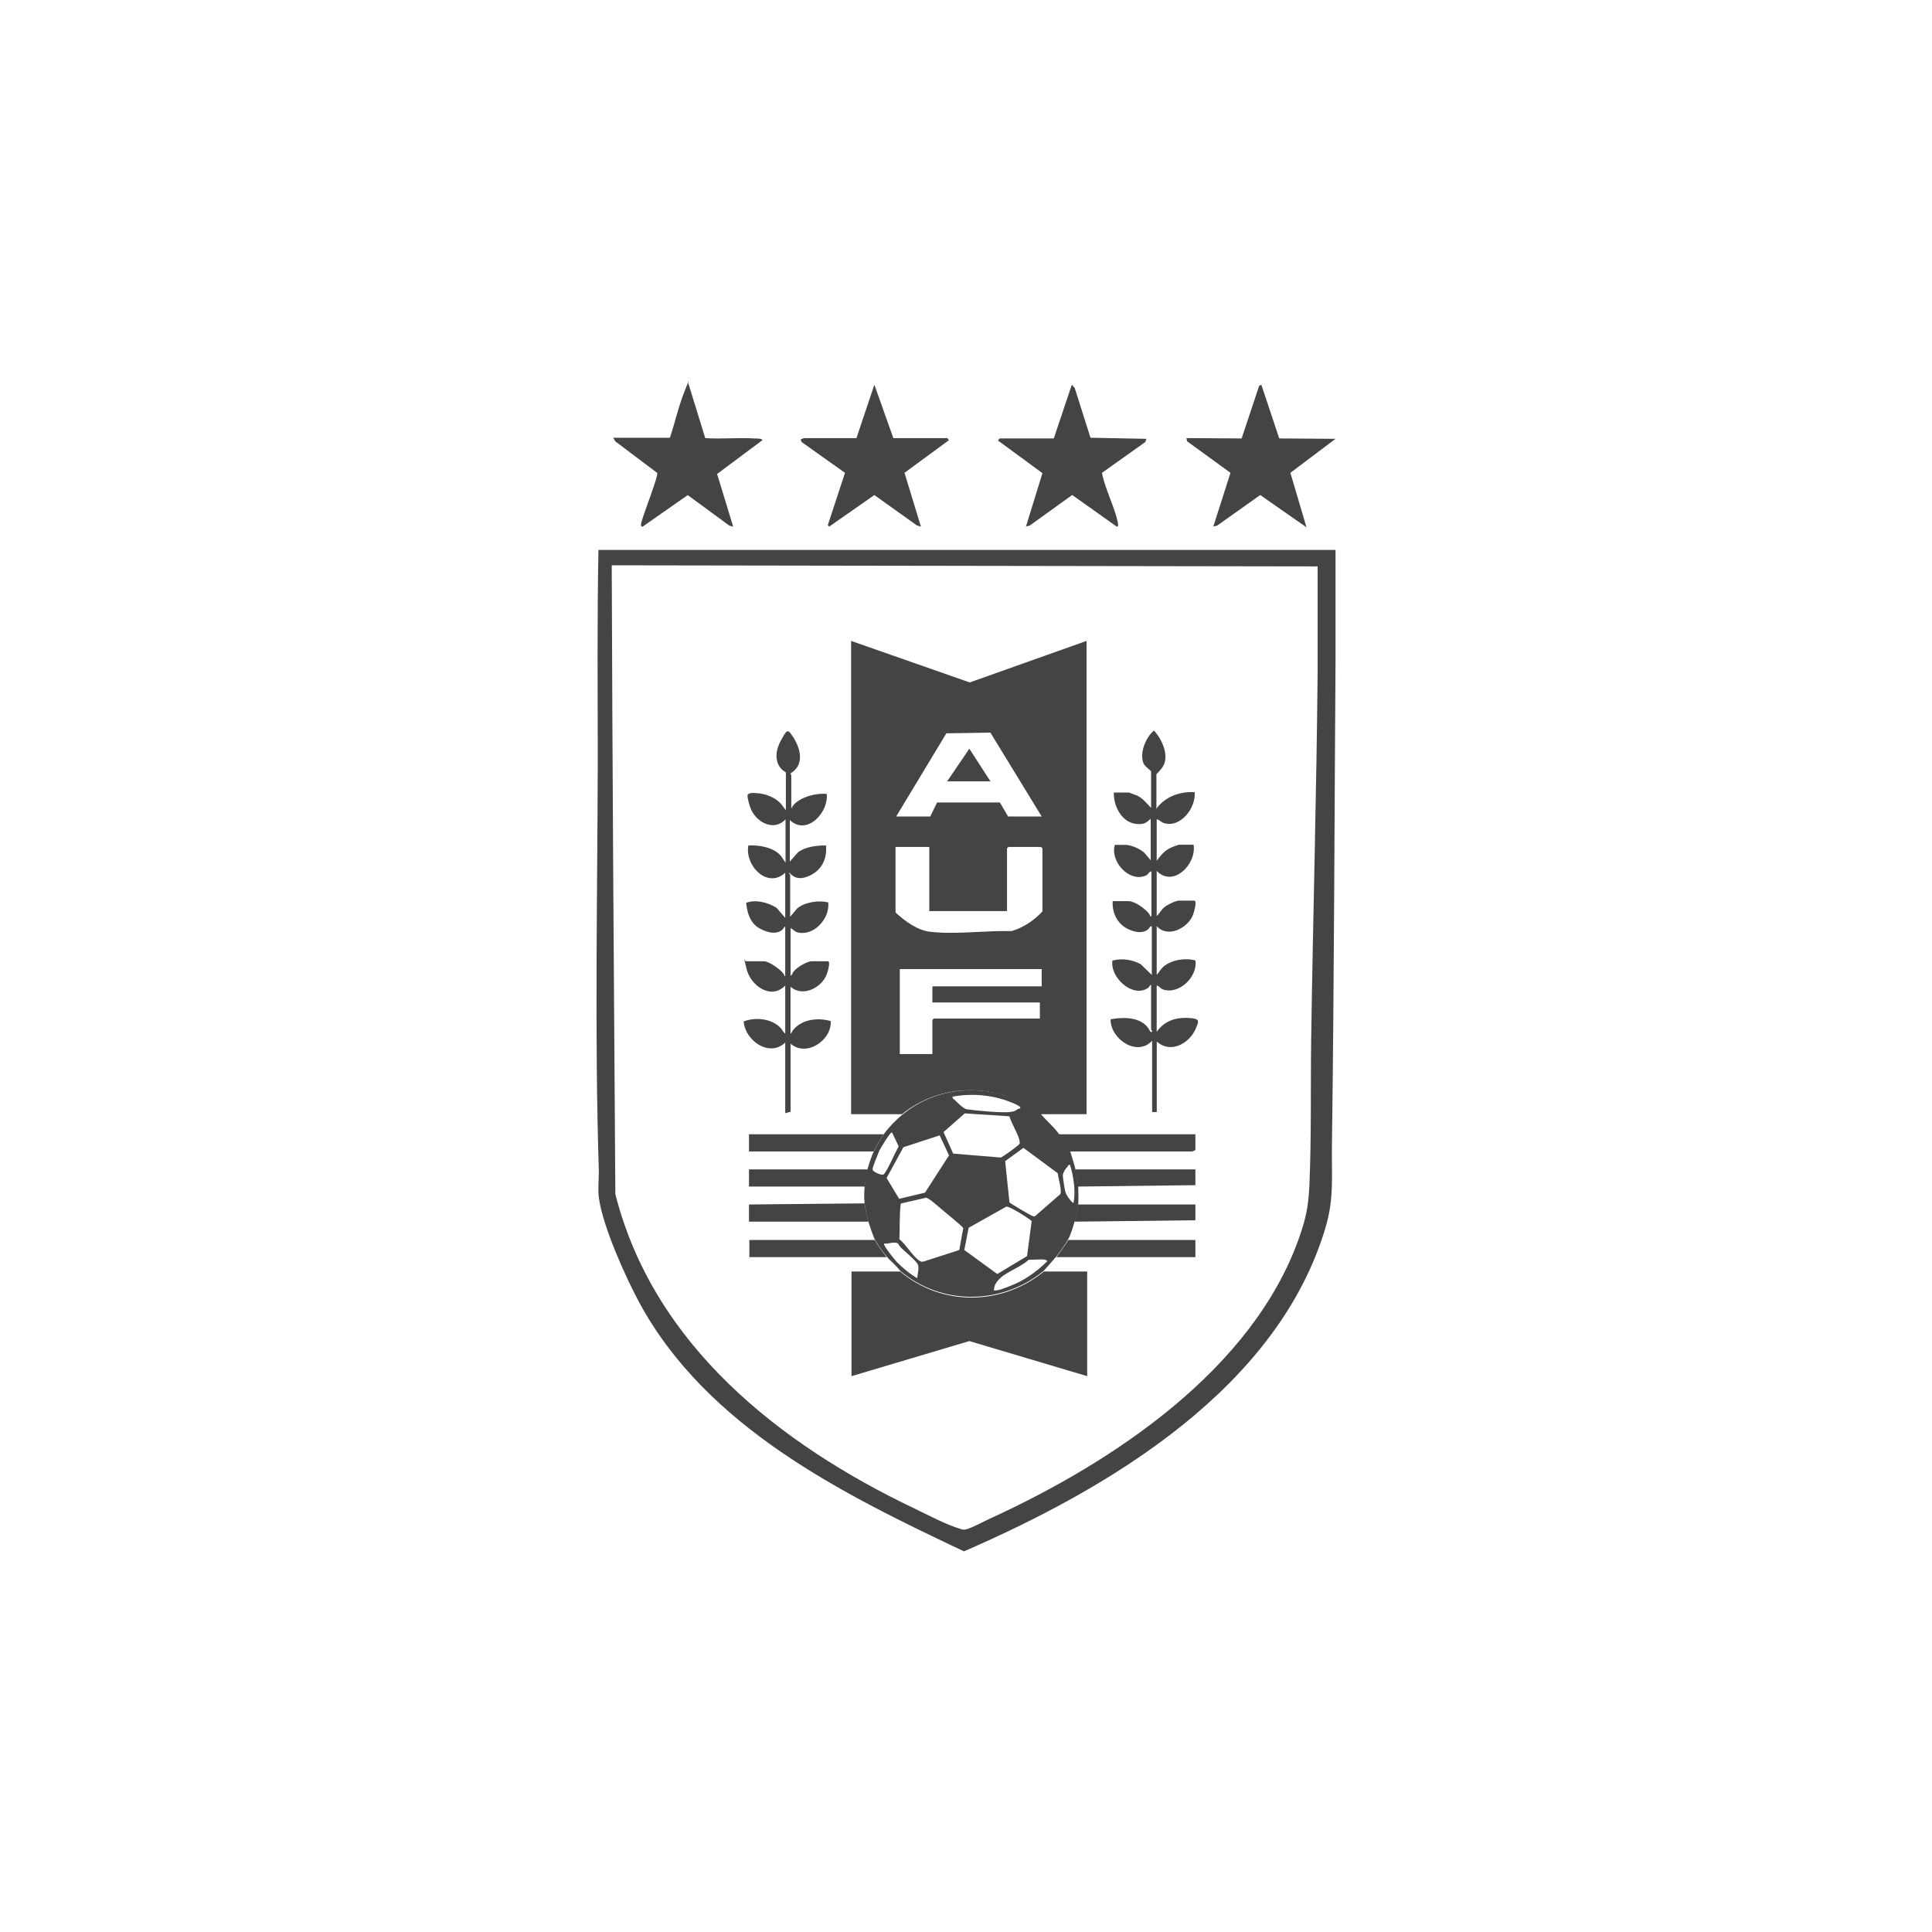 <?xml version="1.0" encoding="UTF-8"?>
<svg id="Capa_1" xmlns="http://www.w3.org/2000/svg" version="1.1" viewBox="0 0 300 300">
  <!-- Generator: Adobe Illustrator 29.3.0, SVG Export Plug-In . SVG Version: 2.1.0 Build 56)  -->
  <defs>
    <style>
      .st0 {
        fill: #444;
      }
    </style>
  </defs>
  <path class="st0" d="M207.38,85.39v17.02c-.17,25.2-.22,50.52-.56,75.72-.06,4.45.33,7.79-.89,12.13-7.29,25.2-33.66,40.84-56.25,50.63-19.08-9.01-40-19.36-50.46-38.72-2.17-4.06-5.62-11.74-6.23-16.19-.17-1.22,0-2.78,0-4.06-.67-21.14-.22-42.45-.17-63.65,0-10.96-.11-21.92.11-32.88h114.44ZM204.54,87.95l-109.55-.17c.11,32.55.33,65.09.56,97.64,5.95,23.48,25.59,38.89,46.51,48.85,1.95.95,5.06,2.56,7.01,3.12.33.11.45.17.83.11.78-.11,3.12-1.39,4.01-1.78,18.92-8.68,40.67-23.09,47.85-43.62,1.06-3.06,1.39-4.73,1.56-7.96.33-7.57.17-15.24.28-22.87.28-18.97.83-37.94,1-56.92v-16.47l-.06.06Z"/>
  <polygon class="st0" points="147.12 68.03 147.34 68.36 140.45 73.42 143 81.77 142.39 81.6 135.77 76.87 128.76 81.77 128.54 81.55 131.21 73.42 124.48 68.64 124.31 68.25 124.81 68.03 132.99 68.03 135.77 59.74 138.72 68.03 147.12 68.03"/>
  <path class="st0" d="M163.65,68.03l2.78-8.29.45.5,2.45,7.73,8.68.17-.17.5-6.73,4.78c.5,2.56,1.89,5.12,2.45,7.62,0,.22.22.78-.17.72l-6.9-4.9-6.57,4.73-.61.17,2.56-8.29-6.9-5.06.22-.33h8.4l.06-.06Z"/>
  <polygon class="st0" points="195.86 59.74 198.64 68.08 207.38 68.14 200.37 73.42 202.87 81.88 195.69 76.87 189.02 81.6 188.4 81.77 191.07 73.42 184.34 68.53 184.23 68.03 192.8 68.08 195.52 59.91 195.86 59.74"/>
  <path class="st0" d="M104,68.03c.83-2.45,1.39-5.06,2.39-7.51s.28-1,.56-.78l2.56,8.29c2.5.17,5.29-.11,7.79.06.17,0,1.17,0,1.06.28l-7.01,5.23,2.5,8.18-.61-.17-6.45-4.73-7.01,4.9c-.39.06-.22-.5-.17-.72.28-1.17,2.61-7.07,2.45-7.62l-6.51-4.9-.33-.56h8.85l-.06.06Z"/>
  <path class="st0" d="M140.17,173.01h-8.01v-73.49l18.42,6.45,18.14-6.45v73.49h-7.18c-6.23-4.84-15.24-5.06-21.48,0h.11ZM161.75,126.78l-7.96-13.02-6.84.11-7.79,12.91h5.29l1.06-2.17h9.74c0-.06,1.28,2.17,1.28,2.17h5.29-.06ZM144.4,131.51h-5.34v10.18c1.45,1.34,3.39,2.78,5.4,3,3.89.45,8.68-.22,12.63-.11,1.84-.56,3.51-1.67,4.78-3.06v-9.79l-.22-.22h-5.06l-.22.22v9.74h-12.07v-9.96h.11ZM161.75,150.48h-22.03v13.19h5.06v-5.29l.22-.22h16.47v-2.5h-16.69v-2.5h16.97v-2.67Z"/>
  <path class="st0" d="M161.64,173.01c.83,1,2,1.95,2.78,3.06.56.78,1,1.72,1.45,2.61h.28c.28.95.61,1.89.83,2.84s.39,1.72.45,2.67c0,.83.06,2,0,2.78s-.33,1.89-.56,2.67-.56,2-1,2.78c-.39.72-1.28,2-1.84,2.67s-1.28,1.5-1.95,2.23c-6.51,5.34-15.86,5.45-22.31,0-.61-.83-1.45-1.45-2.11-2.23s-1.56-2.11-1.84-2.67-.78-2.11-1-2.78c-.22-.83-.45-1.95-.56-2.78s-.06-1.89,0-2.67.22-1.89.45-2.67.61-2,1-2.78,1.11-2.06,1.56-2.67c.67-.95,2-2.34,2.95-3.06,6.18-5.06,15.19-4.84,21.48,0h-.06ZM158.42,172.07c.22-.28-1.22-.83-1.39-.89-2.84-1.17-6.12-1.45-9.12-.89-.06.28.17.33.33.5.39.39,1.39,1.39,1.84,1.45,1.5.22,5.17.56,6.57.45s1.06-.5,1.72-.56l.06-.06ZM149.79,172.9l-3.28,2.89,1.5,3.34,7.34.61c.28,0,2.84-1.89,2.95-2.11s0-.33,0-.56c-.28-1.17-1.22-2.56-1.56-3.73l-6.9-.45h-.06ZM138.44,175.85c-.22,0-1.78,2.5-1.95,2.95s-1,2.39-1,2.78,1.22.83,1.5.83.33-.17.45-.33c.78-1.17,1.39-2.84,2.11-4.06l-1-2.11-.11-.06ZM145.9,176.3l-5.62,1.84-2.61,4.78,1.95,3.23,4.01-.95,3.73-5.79-1.45-3.12h0ZM164.26,182.19l-5.34-3.95-2.84,2.06.67,6.4c.11.17,3.23,2,3.56,2.11s.28.11.45,0l3.89-3.39c.28-.61-.33-2.45-.39-3.17v-.06ZM166.15,180.91c-.33-.11-.22.06-.33.17-.33.39-.83,1-.78,1.56s.28,2.28.5,2.73,1,1.56,1.17,1.39c.33-1.89,0-4.06-.56-5.9v.06ZM139.94,186.81c-.28.17-.22,4.9-.28,5.62.95.72,2.17,2.78,3.12,3.34.22.17.39.17.67.11l5.51-1.78.61-3.39c-.06-.28-3.34-2.89-3.84-3.34-.5-.45-1.61-1.39-1.95-1.39l-3.84.89v-.06ZM156.25,187.37l-5.84,3.28-.67,3.45,5.12,3.73,4.62-2.78.72-5.45c-.5-.45-3.39-2.28-3.89-2.23h-.06ZM142.45,198.44c0-.67.33-1.5.06-2.11s-2.23-2.17-2.67-2.67-.28-.5-.39-.56c-.56-.39-1.56.11-2.17,0-.22.22,1.72,2.61,2,2.89.33.33.95.89,1.28,1.17s1.78,1.39,1.89,1.28h0ZM162.25,195.6c-.78-.11-1.72.06-2.5,0-1.11,1.06-3.28,1.84-4.34,2.78-1.06.95-1,1.56-1.06,1.78s0,.22.22.22c.56,0,1.5-.39,2.06-.61,2.28-.83,4.28-2.23,6.01-3.95l-.33-.22h-.06Z"/>
  <path class="st0" d="M139.78,197.44c6.45,5.45,15.8,5.34,22.31,0h6.73v16.25l-18.3-5.45-18.3,5.45v-16.25h7.57,0Z"/>
  <path class="st0" d="M122.64,125.78c.28-.17.39-.61.61-.83,1.17-1.22,3.45-1.84,5.12-1.67.33,2.84-3.06,6.57-5.73,4.06v6.45l1.28-1.45c1.17-.89,2.95-1.06,4.34-1.06.17,1.78-.45,3.45-2,4.4-1,.61-2.34,1.06-3.34.17s-.11-.61-.39-.28c0,.11.17.22.17.28v6.51l1.06-1.28c1.17-1,3.39-1.34,4.84-.95.33,2.56-2.45,5.51-5.01,4.56l-.83-.61v7.46c.22-.11.28-.45.5-.72.5-.61,2.06-1.56,2.78-1.56h2.5c.5,0-.06,1.78-.17,2.06-.83,2.11-3.78,3.56-5.62,1.89v7.29c.22-.06.22-.39.45-.61,1.39-1.67,3.84-1.89,5.79-1.34.22,2.95-3.78,5.67-6.23,3.51v10.57l-.83.22v-10.96c-2.45,2.34-6.23-.28-6.45-3.28,1.84-.72,4.34-.45,5.73,1,.28.28.39.67.72.89v-7.46c-2.23,2.28-5.4,0-6.01-2.61-.61-2.61-.28-.95,0-1.17h2.67c.78,0,2.34,1.11,2.89,1.72s.17.56.45.61v-7.73c-.28.17-.28.45-.67.67-1.11.72-2.89,0-3.84-.72-1.11-.95-1.39-2.23-1.56-3.62,1.5-.56,3.39-.06,4.73.78l1.34,1.56v-7.01c-2.78,2.56-6.29-1.11-5.73-4.23,1.61-.11,3.95.28,5.06,1.61l.72,1.06v-6.73c-1.72,1.84-4.28.61-5.29-1.39-.22-.45-.67-1.89-.61-2.34s1.06-.39,1.5-.33c1.11.06,2.34.5,3.17,1.17.83.67.83,1,1.28,1.45v-5.84s-.56-.39-.72-.56c-1.17-1.34-.78-3.12,0-4.51.78-1.39.83-1.39,1.22-1.28,1.5,1.78,2.78,4.9.28,6.45-.11.22.06.28.06.33v5.4h-.22Z"/>
  <path class="st0" d="M179.61,125.5c1.39-1.84,3.62-2.61,5.9-2.5.22,2.45-2.23,5.67-4.84,4.78-.39-.11-.61-.5-1.06-.56v6.45c.72-1,1.34-1.72,2.5-2.17s1.11-.33,1.17-.33h2.06c.5,3-3.17,6.73-5.73,4.06v7.01c.5-.45.67-.95,1.22-1.39s1.78-1,2.23-1h2.39c.5,0-.11,2.06-.28,2.39-.89,1.95-3.89,3.45-5.56,1.56v7.57c.39-.39.56-.83,1.06-1.28,1.28-1.06,3.39-1.39,4.95-.95.39,2.5-2.5,5.34-5.01,4.51-.39-.11-.61-.56-1-.61v7.18c1.34-1.89,3.28-2.34,5.51-2.11,1.28.17.95.61.56,1.61-1,2.34-3.95,3.95-6.06,2v10.96h-.72v-11.07c-2.39,2.56-6.51-.33-6.45-3.34,2.17-.39,5.12-.39,6.18,1.95h.28c0-.22-.17-.33-.17-.33v-6.95c-.22,0-.22.28-.45.45-2.39,1.67-5.95-1.61-5.56-4.23,1.45-.39,3.06-.17,4.4.56l1.72,1.67v-7.57c-.39,0-.33.33-.67.56-1,.72-2.56.22-3.51-.39-1.34-.89-2-2.45-1.89-4.06h2.45c.95,0,2.39,1.06,3,1.72.61.67.17.72.56.61v-6.95c-.33,0-.5.45-.78.61-2.61,1.22-5.67-2.11-4.9-4.73h1.84c1,.17,1.95.56,2.73,1.22l1,1.17v-6.45c-.56.5-.83.78-1.61.83-2.67.17-4.17-2.56-4.12-4.9h2.34c.06,0,1.17.45,1.34.5.89.45,1.45,1.22,2.11,1.89v-5.67c0-.11-.89-.67-1.17-1.22-.67-1.61.33-4.06,1.61-5.12,1.28,1.34,2.56,4.17,1.22,5.84-1.34,1.67-.83.61-.83.72v5.67l.06-.17Z"/>
  <path class="st0" d="M165.87,192.54h19.75v2.67h-21.59c.5-.67,1.45-1.95,1.84-2.67Z"/>
  <path class="st0" d="M135.83,192.54c.28.56,1.39,2.11,1.84,2.67h-21.31v-2.67h19.47Z"/>
  <path class="st0" d="M164.42,176.13h21.2v2.45l-.5.22h-19.31c-.39-.89-.89-1.84-1.45-2.61l.06-.06Z"/>
  <path class="st0" d="M137.22,176.13c-.45.61-1.22,2-1.56,2.67h-19.36v-2.67h20.92Z"/>
  <path class="st0" d="M167.37,187.03h18.25v2.45l-18.8.22c.22-.78.5-1.89.56-2.67Z"/>
  <path class="st0" d="M166.98,181.58h18.64v2.45l-18.25.22c0-.89-.22-1.78-.45-2.67h.06Z"/>
  <path class="st0" d="M134.83,189.7h-18.53v-2.67l17.97-.17c.11.83.33,1.95.56,2.78v.06Z"/>
  <path class="st0" d="M134.72,181.58c-.17.78-.33,1.89-.45,2.67h-17.97v-2.67h18.42Z"/>
  <polygon class="st0" points="153.8 121.33 147.07 121.33 150.52 116.26 153.8 121.33"/>
</svg>
